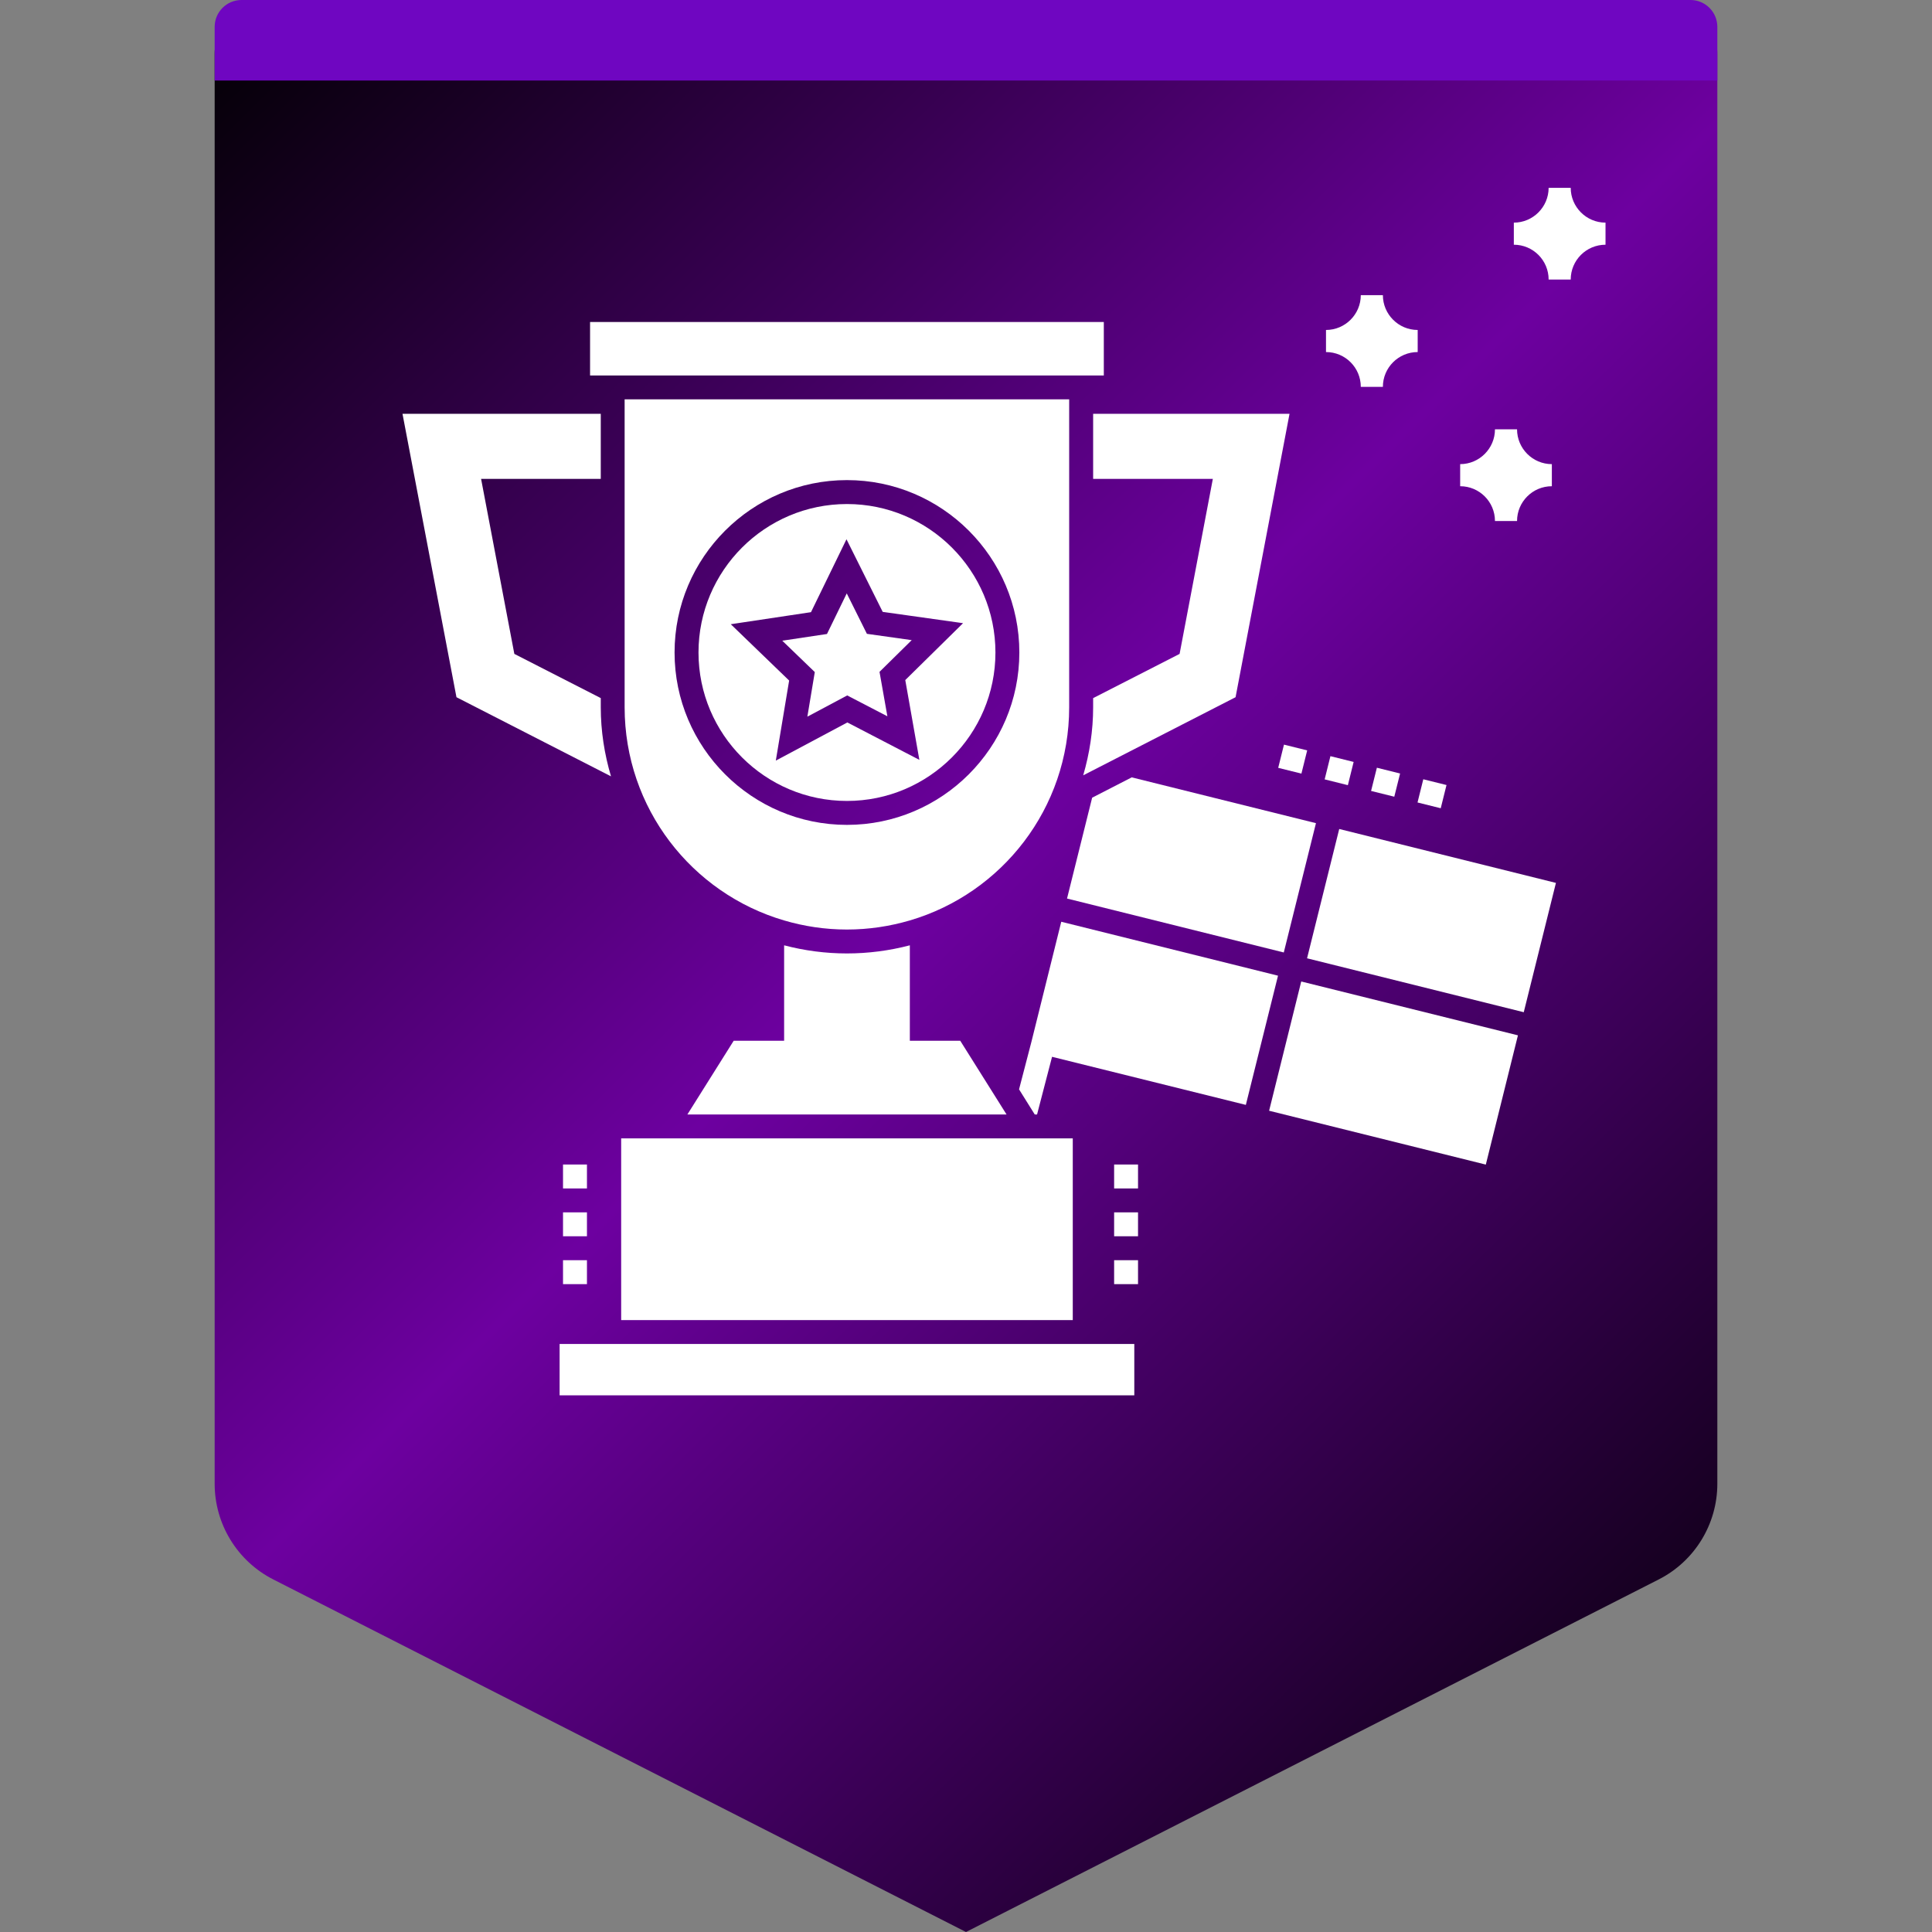 <svg width="72" height="72" viewBox="0 0 72 72" fill="none" xmlns="http://www.w3.org/2000/svg">
<rect x="0" y="0" width="72" height="72" fill="#808080" stroke="none"/>
<path fill-rule="evenodd" clip-rule="evenodd" d="M10 0H62C63.105 0 64 0.895 64 2V55.297C64 56.802 63.155 58.18 61.814 58.862L36 72L10.186 58.862C8.845 58.18 8 56.802 8 55.297V2C8 0.895 8.895 0 10 0Z" fill="url(#paint0_linear_554_29488)"/>
<path fill-rule="evenodd" clip-rule="evenodd" d="M9 0H63C63.552 0 64 0.448 64 1V3H8V1C8 0.448 8.448 0 9 0Z" fill="#6F06C1"/>
<path d="M33.907 38.785V35.229C33.14 35.43 32.351 35.532 31.562 35.532C30.773 35.532 29.988 35.43 29.222 35.229V38.785H27.343L25.617 41.533H37.511L35.785 38.785H33.907Z" fill="white"/>
<path d="M39.979 42.424H23.149V49.196H39.979V42.424Z" fill="white"/>
<path d="M42.272 50.086H20.855V52H42.272V50.086Z" fill="white"/>
<path d="M41.136 12H21.99V13.993H41.136V12Z" fill="white"/>
<path d="M50.446 28.395L49.581 28.18L49.366 29.045L50.231 29.261L50.446 28.395Z" fill="white"/>
<path d="M47.635 28.615L48.5 28.83L48.715 27.965L47.85 27.75L47.635 28.615Z" fill="white"/>
<path d="M52.177 28.826L51.312 28.611L51.096 29.476L51.961 29.691L52.177 28.826Z" fill="white"/>
<path d="M53.907 29.256L53.042 29.041L52.827 29.906L53.692 30.121L53.907 29.256Z" fill="white"/>
<path d="M31.564 18.784C28.513 18.784 26.031 21.266 26.031 24.317C26.031 27.367 28.513 29.849 31.564 29.849C34.615 29.849 37.097 27.367 37.097 24.317C37.097 21.266 34.615 18.784 31.564 18.784ZM33.737 25.344L34.262 28.318L31.579 26.924L28.912 28.346L29.409 25.362L27.234 23.263L30.223 22.814L31.546 20.097L32.896 22.803L35.89 23.224L33.737 25.344Z" fill="white"/>
<path d="M31.556 22.114L30.819 23.627L29.153 23.877L30.365 25.046L30.088 26.708L31.573 25.917L33.07 26.694L32.777 25.038L33.977 23.856L32.307 23.621L31.556 22.114Z" fill="white"/>
<path d="M39.845 14.882H23.278V26.357C23.278 30.12 25.784 33.294 29.221 34.302C29.961 34.52 30.746 34.641 31.561 34.641C32.377 34.641 33.162 34.52 33.906 34.302C37.339 33.294 39.845 30.12 39.845 26.357L39.845 14.882ZM31.563 30.741C28.021 30.741 25.139 27.859 25.139 24.317C25.139 20.774 28.021 17.892 31.563 17.892C35.106 17.892 37.988 20.774 37.988 24.317C37.988 27.859 35.105 30.741 31.563 30.741Z" fill="white"/>
<path d="M22.389 26.357V26.016L19.168 24.369L17.929 17.847H22.389V15.422H15L17.011 25.983L22.77 28.932C22.526 28.108 22.389 27.244 22.389 26.357Z" fill="white"/>
<path d="M40.738 17.847H45.199L43.96 24.369L40.738 26.017V26.358C40.738 27.23 40.605 28.081 40.368 28.894L46.046 25.983L48.057 15.422H40.738V17.847Z" fill="white"/>
<path d="M49.042 30.677L42.176 28.97L40.701 29.728L39.765 33.486L47.843 35.496L49.042 30.677Z" fill="white"/>
<path d="M49.909 30.894L48.71 35.713L56.786 37.722L57.985 32.903L49.909 30.894Z" fill="white"/>
<path d="M47.296 41.394L55.372 43.401L56.569 38.584L48.493 36.577L47.296 41.394Z" fill="white"/>
<path d="M39.55 34.351L38.44 38.818L37.977 40.597L38.562 41.533H38.648L39.207 39.384L46.429 41.176L47.628 36.361L39.55 34.351Z" fill="white"/>
<path d="M42.411 46.964H41.52V47.856H42.411V46.964Z" fill="white"/>
<path d="M42.411 43.398H41.52V44.29H42.411V43.398Z" fill="white"/>
<path d="M42.411 45.181H41.52V46.072H42.411V45.181Z" fill="white"/>
<path d="M21.874 43.398H20.982V44.29H21.874V43.398Z" fill="white"/>
<path d="M21.874 46.964H20.982V47.856H21.874V46.964Z" fill="white"/>
<path d="M21.874 45.181H20.982V46.072H21.874V45.181Z" fill="white"/>
<path d="M59.833 8.297C59.117 8.297 58.536 7.712 58.536 7H57.713C57.713 7.712 57.132 8.297 56.416 8.297V9.12C57.132 9.12 57.713 9.701 57.713 10.417H58.536C58.536 9.7 59.117 9.12 59.833 9.12V8.297Z" fill="white"/>
<path d="M52.833 12.297C52.117 12.297 51.536 11.712 51.536 11H50.713C50.713 11.712 50.132 12.297 49.416 12.297V13.12C50.132 13.12 50.713 13.7 50.713 14.417H51.536C51.536 13.7 52.117 13.12 52.833 13.12V12.297Z" fill="white"/>
<path d="M57.833 17.297C57.117 17.297 56.536 16.712 56.536 16H55.713C55.713 16.712 55.132 17.297 54.416 17.297V18.12C55.132 18.12 55.713 18.701 55.713 19.417H56.536C56.536 18.701 57.117 18.12 57.833 18.12V17.297Z" fill="white"/>
<defs>
<linearGradient id="paint0_linear_554_29488" x1="1" y1="6.5" x2="64" y2="70.5" gradientUnits="userSpaceOnUse">
<stop/>
<stop offset="0.477" stop-color="#6D00A0"/>
<stop offset="1"/>
</linearGradient>
</defs>
</svg>
